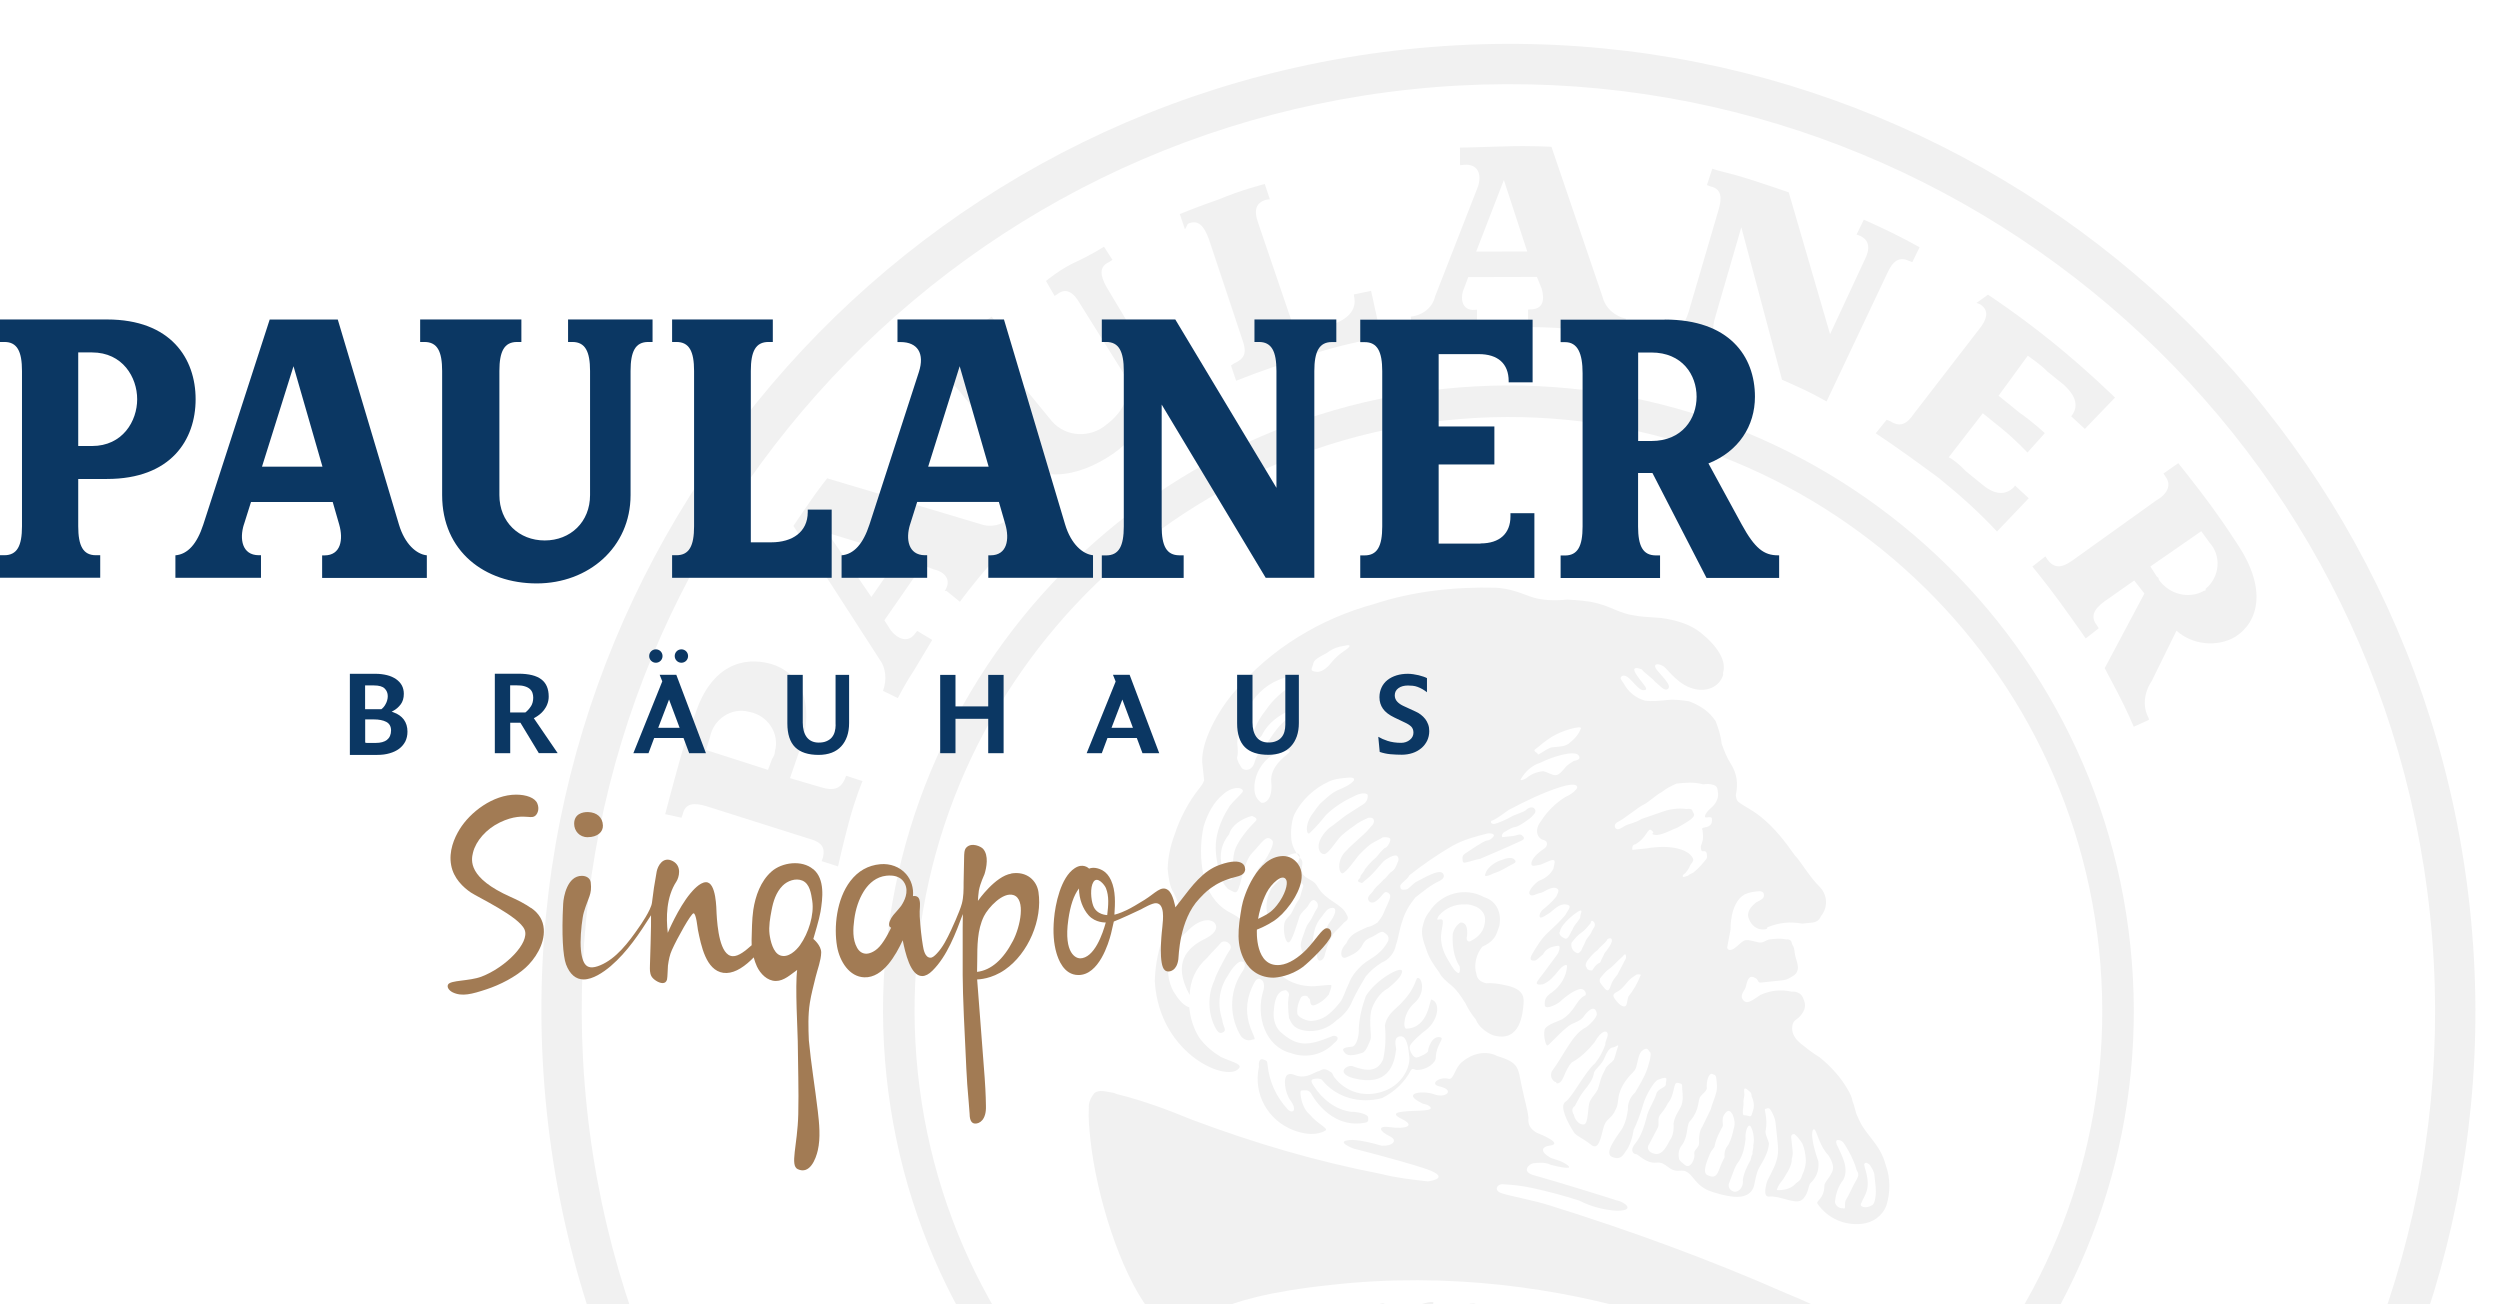 <svg xmlns="http://www.w3.org/2000/svg" fill="none" viewBox="0 0 230 120" height="120" width="230">
<g clip-path="url(#clip0_299_207)">
<path fill="#F1F1F1" d="M120.958 99.248C121.118 99.231 121.439 99.197 121.616 99.341C122.923 100.986 125.091 101.568 127.141 101.028C128.372 100.413 129.25 99.51 129.79 98.481C129.933 98.304 129.933 98.304 130.271 98.431C131.249 98.49 132.143 97.748 132.093 97.267C132.135 96.128 132.886 95.563 132.549 95.437C131.714 95.201 131.367 96.533 131.384 96.694C131.401 96.854 130.634 97.258 130.313 97.292C129.992 97.326 129.588 96.558 129.714 96.221C129.841 95.883 130.878 94.964 131.182 94.77C132.38 93.834 132.532 92.198 131.697 91.961C131.52 91.818 131.486 94.576 129.386 94.635C129.065 94.669 129.074 93.209 130.111 92.29C131.149 91.371 130.854 90.106 130.517 89.979C130.179 89.852 130.424 90.637 129.116 92.071C128.542 92.779 127.614 93.201 127.412 94.356C127.513 95.318 127.47 96.457 127.251 97.452C126.728 98.641 125.749 98.582 124.4 98.076C123.902 97.966 122.848 98.725 124.518 99.198C127.681 99.999 128.28 97.992 128.449 96.516C128.415 96.195 128.171 95.411 128.812 95.343C129.453 95.276 129.571 96.398 129.672 97.36C129.646 98.659 128.642 99.898 127.394 100.354C125.681 101.02 123.851 100.564 122.721 99.062C122.527 98.759 122.687 98.742 122.173 98.472C121.658 98.202 121.532 98.539 121.211 98.573C120.747 98.784 120.444 98.978 119.963 99.028C119.161 99.112 118.951 98.648 118.487 98.859C118.023 99.07 118.174 100.513 118.739 101.263C119.304 102.014 119.034 102.529 118.503 102.098C117.407 100.917 116.774 99.525 116.606 97.923C116.572 97.602 116.572 97.602 116.235 97.475C115.897 97.349 115.771 97.686 115.821 98.167C115.273 100.655 116.664 103.102 119.026 103.988C120.713 104.621 121.641 104.199 121.944 104.005C122.248 103.811 121.236 103.432 120.494 102.537C119.962 102.107 119.718 101.323 119.65 100.681C119.6 100.201 119.777 100.344 120.098 100.31C120.418 100.277 120.612 100.58 120.612 100.58C120.612 100.58 122.248 103.811 125.436 103.314C125.917 103.264 125.9 103.103 125.867 102.783C125.833 102.462 124.677 102.26 124.357 102.293C122.881 102.124 121.641 101.12 120.865 99.906C120.671 99.602 120.477 99.298 120.958 99.248Z"></path>
<path fill="#F1F1F1" d="M139.249 79.015C139.072 78.871 138.591 78.922 138.127 79.132C137.967 79.149 136.878 79.588 136.642 80.423C136.515 80.76 136.979 80.549 137.443 80.339C138.228 80.094 138.675 79.723 139.139 79.512C139.603 79.301 139.426 79.158 139.249 79.015Z"></path>
<path fill="#F1F1F1" d="M133.503 90.637C134.034 91.068 134.422 91.675 134.81 92.282C135.021 92.746 135.408 93.354 135.78 93.801C136.007 94.425 136.716 94.999 137.39 95.252C139.896 95.961 140.09 93.186 140.166 92.368C140.242 91.549 140.014 90.925 138.361 90.613C137.864 90.503 137.206 90.41 136.725 90.461C136.227 90.351 135.873 90.064 135.822 89.583C135.578 88.799 135.797 87.803 136.371 87.095C136.835 86.884 137.139 86.69 137.426 86.336C137.712 85.982 137.822 85.484 137.949 85.147C138.151 83.991 137.713 82.903 136.54 82.54C134.82 81.587 132.61 82.143 131.496 83.88C131.066 84.412 130.956 84.909 130.846 85.407C130.753 86.065 130.981 86.689 131.209 87.314C131.453 88.098 131.841 88.705 132.406 89.456C132.617 89.92 133.148 90.35 133.503 90.637ZM132.348 84.277C132.922 83.569 133.85 83.147 134.828 83.206C135.149 83.172 135.486 83.299 135.823 83.426C136.338 83.696 136.709 84.143 136.616 84.801C136.54 85.619 136.11 86.15 135.342 86.555C135.038 86.749 134.844 86.445 134.971 86.108C135.047 85.29 134.836 84.826 134.355 84.876C134.052 85.07 133.765 85.424 133.655 85.922C133.596 86.901 133.714 88.022 134.296 88.934C134.313 89.094 134.38 89.735 134.026 89.448C133.671 89.161 133.461 88.697 133.267 88.394C132.879 87.786 132.651 87.162 132.584 86.521C132.483 85.559 133.023 84.53 132.542 84.581C132.061 84.631 132.221 84.614 132.348 84.277Z"></path>
<path fill="#F1F1F1" d="M125.404 96.836C125.707 96.642 125.961 95.967 126.087 95.63C126.214 95.292 125.936 94.187 126.138 93.032C126.375 92.197 126.931 91.328 127.699 90.923C128.146 90.552 129.04 89.81 128.99 89.329C128.939 88.848 126.636 90.063 125.666 91.623C125.286 92.635 125.067 93.63 125.008 94.609C125.058 95.09 124.856 96.245 124.375 96.296C123.894 96.346 123.413 96.397 123.607 96.701C123.801 97.004 123.995 97.308 125.404 96.836Z"></path>
<path fill="#F1F1F1" d="M152.379 100.644C152.269 101.142 151.569 102.188 151.476 102.846C151.24 103.681 151.003 104.516 150.43 105.224C149.856 105.933 150.37 106.203 150.531 106.186C150.691 106.169 151.433 107.063 152.395 106.962C153.356 106.861 153.457 107.823 154.579 107.705C155.701 107.587 155.676 108.886 157.202 109.536C157.877 109.789 158.712 110.025 159.53 110.101C160.349 110.177 161.133 109.933 161.369 109.098C161.479 108.6 161.572 107.942 161.842 107.428C162.255 106.736 162.669 106.045 162.745 105.226C162.711 104.906 162.323 104.298 162.45 103.961C162.653 102.805 162.248 102.038 162.408 102.021C162.568 102.004 162.712 101.827 162.906 102.131C163.1 102.434 163.31 102.898 163.344 103.219C163.412 103.86 163.462 104.341 163.529 104.982C163.58 105.463 163.631 105.943 163.521 106.441C163.411 106.939 163.284 107.276 163.014 107.791C162.888 108.128 162.601 108.482 162.491 108.98C162.382 109.478 162.289 110.136 162.769 110.085C163.731 109.984 165.114 110.811 165.722 110.423C166.329 110.035 166.388 109.056 166.532 108.879C167.122 108.331 167.375 107.656 167.291 106.855C166.364 104.198 166.794 103.666 166.988 103.97C167.182 104.274 167.477 105.539 168.202 106.273C168.396 106.577 168.59 106.881 168.641 107.361C168.708 108.002 167.814 108.745 167.848 109.065C167.822 110.364 167.021 110.448 167.215 110.752C168.168 112.11 169.694 112.76 171.297 112.592C172.259 112.491 173.17 111.909 173.55 110.896C173.912 109.724 173.938 108.425 173.483 107.177C172.943 105.127 171.577 104.46 170.911 102.748C170.717 102.444 170.649 101.803 170.438 101.339C170.405 101.018 170.194 100.554 170 100.251C169.401 99.179 168.482 98.142 167.419 97.281C166.728 96.868 166.019 96.294 165.665 96.007C165.311 95.72 164.94 95.273 164.889 94.792C164.839 94.312 164.965 93.974 165.269 93.78C165.573 93.586 165.859 93.232 165.986 92.895C166.113 92.557 166.079 92.237 165.868 91.773C165.657 91.309 165.16 91.199 164.839 91.233C163.844 91.013 162.882 91.114 161.954 91.536C161.347 91.924 160.756 92.472 160.385 92.025C160.014 91.578 160.461 91.207 160.588 90.869C160.714 90.532 160.774 89.553 161.465 89.967C161.803 90.094 161.676 90.431 161.997 90.397C162.317 90.364 162.477 90.347 162.798 90.313C163.279 90.262 163.599 90.229 164.08 90.178C164.401 90.144 164.704 89.951 165.008 89.757C165.312 89.563 165.438 89.225 165.405 88.905C165.354 88.424 165.16 88.12 165.11 87.639C165.076 87.319 165.059 87.159 164.865 86.855C164.831 86.534 164.654 86.391 164.334 86.425C163.836 86.315 163.355 86.365 162.874 86.416C162.394 86.466 162.267 86.804 161.769 86.694C161.272 86.584 160.934 86.458 160.614 86.492C160.293 86.525 159.863 87.056 159.559 87.251C159.256 87.445 158.935 87.478 158.901 87.158C159.011 86.66 159.104 86.002 159.214 85.504C159.214 85.504 159.121 83.084 160.496 82.291C160.96 82.08 161.281 82.046 161.762 81.996C162.082 81.962 162.259 82.106 162.276 82.266C162.293 82.426 162.31 82.586 162.006 82.78C161.702 82.974 161.542 82.991 161.399 83.168C160.952 83.539 160.682 84.054 160.892 84.518C161.12 85.142 161.651 85.572 162.293 85.505C162.453 85.488 162.613 85.471 162.596 85.311C163.684 84.872 164.646 84.771 165.802 84.974C166.122 84.94 166.443 84.907 166.763 84.873C167.084 84.839 167.388 84.645 167.514 84.308C168.231 83.422 168.113 82.3 167.388 81.566C166.486 80.689 165.499 79.01 165.145 78.723C164.192 77.365 163.256 76.167 162.016 75.163C161.13 74.446 160.455 74.193 159.924 73.763C159.747 73.619 159.713 73.299 159.696 73.138C159.916 72.143 159.815 71.181 159.233 70.27C158.845 69.663 158.617 69.039 158.39 68.415C158.306 67.613 158.078 66.989 157.85 66.365C157.268 65.454 156.4 64.897 155.387 64.517C154.73 64.424 154.072 64.331 153.431 64.399C152.789 64.466 151.988 64.55 151.33 64.457C150.495 64.221 149.787 63.647 149.382 62.88C149.188 62.576 149.011 62.433 149.154 62.255C149.745 61.707 150.588 63.563 151.229 63.496C151.389 63.479 151.55 63.462 151.356 63.158C151.162 62.855 150.614 62.264 150.403 61.8C150.192 61.336 150.69 61.446 151.027 61.572C151.398 62.02 151.913 62.29 152.284 62.737C152.815 63.167 153.009 63.471 153.329 63.437C154.114 63.193 152.52 61.902 152.309 61.438C152.098 60.974 152.756 61.067 153.11 61.353C153.465 61.64 154.418 62.999 155.75 63.345C156.923 63.708 158.171 63.252 158.534 62.08C158.534 62.08 158.534 62.08 158.517 61.919C158.88 60.747 157.927 59.389 156.51 58.242C155.448 57.381 154.115 57.035 152.799 56.849C151.821 56.79 150.842 56.731 150.344 56.621C149.029 56.435 148.32 55.861 146.987 55.515C146.152 55.279 145.174 55.22 144.195 55.161C143.074 55.279 141.775 55.253 140.762 54.873C139.75 54.494 138.738 54.114 137.599 54.072C133.863 53.978 130.016 54.382 126.414 55.571C121.53 56.895 116.958 59.644 113.642 63.557C112.191 65.168 110.267 68.449 110.646 70.516C110.697 70.997 110.731 71.317 110.781 71.798C110.655 72.135 110.511 72.312 110.368 72.49C109.364 73.729 108.554 75.273 108.064 76.783C107.684 77.795 107.465 78.79 107.423 79.929C107.507 80.73 107.591 81.532 107.979 82.139C108.19 82.603 108.384 82.907 108.434 83.388C107.034 85.479 106.308 87.824 106.24 90.262C106.644 97.187 113.231 99.736 114.041 98.192C114.168 97.855 113.173 97.635 112.321 97.239C111.629 96.825 110.921 96.252 110.356 95.501C109.774 94.59 109.512 93.645 109.411 92.683C108.737 92.43 108.349 91.823 107.961 91.215C106.957 89.376 107.523 87.048 109.168 85.741C110.332 84.484 111.311 84.544 111.665 84.831C112.019 85.117 112.086 85.758 110.855 86.374C109.159 87.2 107.851 88.634 109.454 91.544C109.479 90.246 110.002 89.056 111.04 88.137C111.47 87.606 111.917 87.235 112.348 86.703C112.651 86.509 112.989 86.636 113.183 86.939C113.377 87.243 113.073 87.437 112.803 87.952C112.533 88.466 111.85 89.672 111.74 90.17C111.073 91.536 111.098 93.316 111.891 94.691C112.085 94.995 112.262 95.138 112.566 94.944C112.869 94.75 112.515 94.464 112.448 93.823C111.976 92.414 112.145 90.938 112.988 89.715C113.258 89.2 113.832 88.492 114.153 88.458C114.473 88.424 114.667 88.728 114.397 89.243C113.123 90.997 113.038 93.274 114.042 95.113C114.253 95.577 114.767 95.847 115.231 95.636L115.391 95.62C115.695 95.426 113.696 93.367 115.477 90.263C115.763 89.909 115.941 90.052 116.118 90.196C116.295 90.339 116.345 90.82 116.219 91.158C115.493 93.502 116.437 96.32 118.765 96.885C120.115 97.392 121.701 97.063 122.722 95.984C123.472 95.418 122.798 95.165 122.494 95.359C120.317 96.236 119.356 96.337 117.745 94.886C117.197 94.296 117.113 93.494 117.205 92.836C117.341 91.04 118.159 91.116 118.319 91.099C118.496 91.242 118.673 91.386 118.547 91.723C118.454 92.381 118.521 93.022 118.589 93.663C118.783 93.967 118.85 94.608 120.006 94.811C121.161 95.013 122.249 94.575 122.983 93.85C123.591 93.462 124.164 92.753 124.418 92.078C124.814 91.226 125.228 90.535 125.641 89.843C126.071 89.312 126.518 88.941 127.126 88.553C127.75 88.325 128.324 87.617 128.417 86.959C128.67 86.284 128.746 85.466 128.999 84.791C129.235 83.956 129.649 83.264 130.223 82.556C130.973 81.991 131.564 81.443 132.492 81.021C132.796 80.827 132.939 80.65 132.745 80.346C132.374 79.899 130.855 80.869 130.391 81.08C129.927 81.291 129.657 81.805 129.337 81.839C129.016 81.873 128.856 81.889 128.822 81.569C128.789 81.248 129.413 81.021 129.683 80.506C130.881 79.57 132.239 78.617 133.614 77.824C134.686 77.226 135.791 76.947 136.896 76.669C137.216 76.635 137.554 76.762 137.41 76.939C137.267 77.116 137.123 77.293 136.803 77.327C136.482 77.361 135.124 78.314 134.82 78.508C134.517 78.702 134.533 78.862 134.567 79.183C134.601 79.503 134.905 79.309 135.065 79.292C135.225 79.275 135.849 79.048 136.17 79.014L138.65 77.943L140.042 77.311C140.346 77.117 140.168 76.973 139.991 76.83C139.814 76.686 139.511 76.88 139.19 76.914C138.869 76.948 138.549 76.982 138.228 77.015C138.051 76.872 138.338 76.518 138.498 76.501C138.802 76.307 139.106 76.113 139.426 76.079C139.747 76.046 140.801 75.287 140.945 75.109C141.088 74.932 141.392 74.738 141.198 74.435C141.004 74.131 140.54 74.342 140.397 74.519C140.253 74.696 139.308 74.957 139.005 75.151C138.701 75.345 137.773 75.767 137.453 75.8C137.132 75.834 137.098 75.514 137.259 75.497C137.419 75.48 138.026 75.092 138.777 74.527C140.312 73.718 142.008 72.891 143.577 72.402C145.146 71.913 145.197 72.394 145.053 72.571C144.766 72.925 144.463 73.119 143.999 73.33C143.088 73.912 142.354 74.637 141.797 75.506C141.08 76.391 141.484 77.159 141.982 77.269C142.48 77.379 142.37 77.876 142.066 78.07C141.763 78.264 141.012 78.829 140.902 79.327C140.792 79.825 141.256 79.614 141.577 79.58C141.897 79.546 142.505 79.159 142.825 79.125C143.146 79.091 143.019 79.428 142.909 79.926C142.639 80.441 142.192 80.812 141.568 81.039C141.264 81.233 140.53 81.959 140.724 82.262C140.918 82.566 141.365 82.195 141.686 82.161C142.007 82.128 142.597 81.579 143.095 81.689C143.592 81.799 143.306 82.153 143.179 82.49C142.749 83.022 142.302 83.393 141.854 83.764C141.568 84.118 141.601 84.439 141.762 84.422C141.922 84.405 142.225 84.211 142.529 84.017C142.833 83.823 143.407 83.115 144.065 83.208C144.722 83.3 144.275 83.672 144.005 84.186C143.575 84.717 142.984 85.266 142.394 85.814C141.803 86.362 141.39 87.054 140.977 87.745C140.563 88.437 141.044 88.386 141.204 88.37C141.364 88.353 141.508 88.175 141.955 87.804C142.225 87.29 142.689 87.079 143.33 87.012C143.651 86.978 143.397 87.653 143.254 87.83C143.111 88.007 141.98 89.584 141.55 90.116C141.119 90.647 141.6 90.596 141.921 90.563C142.545 90.335 142.975 89.804 143.406 89.272C143.836 88.741 144.156 88.707 144.173 88.868C144.114 89.846 143.557 90.715 142.806 91.28C142.199 91.668 142.072 92.005 142.123 92.486C142.174 92.967 143.405 92.351 143.692 91.997C144.139 91.626 144.586 91.255 145.21 91.027C145.835 90.8 146.079 91.584 145.759 91.618C144.991 92.022 144.932 93.001 143.717 93.777C143.253 93.988 142.469 94.232 142.182 94.586C141.895 94.941 142.19 96.206 142.35 96.189C142.51 96.172 143.228 95.287 144.122 94.544C144.712 93.996 145.37 94.089 145.784 93.398C146.644 92.335 146.872 92.959 146.906 93.28C146.939 93.6 146.205 94.326 145.902 94.519C144.67 95.135 144.037 96.822 142.763 98.576C142.636 98.914 142.67 99.234 143.024 99.521C143.024 99.521 143.185 99.504 143.202 99.665C143.859 99.757 143.885 98.458 144.619 97.733C145.387 97.328 146.121 96.603 146.694 95.894C147.378 94.688 147.875 94.798 147.909 95.119C147.943 95.439 147.656 95.793 147.69 96.114C147.436 96.789 147.166 97.303 146.736 97.835C145.842 98.577 144.635 100.972 144.028 101.36C143.421 101.748 144.23 103.283 144.812 104.194C145.006 104.498 145.681 104.751 146.389 105.325C147.098 105.899 147.283 104.583 147.52 103.748C147.756 102.913 148.093 103.039 148.507 102.348C148.633 102.01 148.794 101.993 148.87 101.175C148.946 100.357 149.359 99.665 149.789 99.134C150.076 98.78 150.38 98.586 150.507 98.249C150.633 97.911 150.709 97.093 150.996 96.739C151.587 96.191 151.637 96.671 151.814 96.815C151.991 96.958 151.629 98.131 151.502 98.468C151.249 99.143 150.835 99.834 150.422 100.526C149.975 100.897 149.722 101.572 149.772 102.053C149.679 102.711 149.57 103.208 149.3 103.723C149.173 104.06 147.435 106.025 148.287 106.422C149.139 106.818 149.392 106.144 149.535 105.967C149.966 105.435 150.202 104.6 150.295 103.942C150.565 103.428 150.945 102.416 151.181 101.581C151.417 100.745 152.244 99.362 152.565 99.329C153.653 98.89 153.223 99.421 153.256 99.742C153.29 100.063 152.489 100.147 152.379 100.644ZM171.255 110.652C171.382 110.314 171.525 110.137 171.652 109.8C172.175 108.61 171.382 107.235 171.526 107.058C171.669 106.881 171.846 107.024 172.023 107.168C172.217 107.472 172.411 107.775 172.445 108.096C172.479 108.416 172.512 108.737 172.563 109.218C172.613 109.699 172.554 110.677 172.251 110.871C171.643 111.259 170.968 111.006 171.255 110.652ZM169.097 105.531C168.903 105.227 168.869 104.907 169.029 104.89C169.35 104.856 169.527 105 169.721 105.303C170.109 105.911 170.514 106.678 170.758 107.463C170.792 107.783 171.129 107.91 170.859 108.425C170.446 109.116 170.192 109.791 169.779 110.483C169.669 110.98 169.863 111.284 169.526 111.157C169.205 111.191 168.851 110.904 168.817 110.584C168.893 109.765 169.147 109.091 169.577 108.559C170.117 107.53 169.518 106.459 169.097 105.531ZM164.837 106.627C164.963 106.29 164.93 105.969 164.913 105.809C164.879 105.488 164.845 105.168 164.795 104.687C164.761 104.366 164.921 104.349 165.082 104.333C165.436 104.619 165.63 104.923 165.824 105.227C166.035 105.691 166.085 106.172 166.136 106.652C166.169 106.973 166.06 107.471 165.933 107.808C165.663 108.323 165.84 108.466 165.233 108.854C164.946 109.208 164.482 109.419 164.001 109.469C163.681 109.503 163.36 109.537 163.503 109.36C163.63 109.022 163.773 108.845 163.917 108.668C164.204 108.314 164.33 107.976 164.474 107.799C164.744 107.285 164.87 106.947 164.837 106.627ZM120.829 61.02C120.939 60.522 121.884 60.261 122.331 59.889C122.634 59.695 123.098 59.485 123.579 59.434C124.684 59.156 123.933 59.721 123.63 59.915C123.326 60.109 122.879 60.48 122.592 60.834C122.305 61.188 121.732 61.897 121.074 61.804C120.416 61.711 120.719 61.517 120.829 61.02ZM113.827 68.399C113.835 66.94 114.342 65.59 115.202 64.528C116.046 63.305 117.261 62.529 118.686 62.217C119.471 61.972 119.235 62.807 118.931 63.001C118.02 63.583 117.126 64.326 116.425 65.371C115.565 66.434 115.058 67.784 115.396 67.91C115.733 68.037 116.037 67.843 116.163 67.505C116.703 66.476 117.758 65.717 118.846 65.279C119.184 65.406 119.361 65.549 119.057 65.743C117.361 66.569 116.602 68.594 116.011 69.142C115.708 69.336 115.581 69.673 115.455 70.01C115.235 71.006 114.417 70.93 114.223 70.626C114.029 70.322 113.835 70.019 113.801 69.698C113.928 69.361 113.877 68.88 113.827 68.399ZM118.609 69.193C118.626 69.353 116.787 70.356 116.956 71.959C117.124 73.562 116.356 73.967 116.019 73.84C115.665 73.553 115.471 73.25 115.42 72.769C115.302 71.647 115.826 70.458 116.72 69.716C117.024 69.522 117.471 69.15 117.951 69.1C118.112 69.083 118.272 69.066 118.432 69.049C118.593 69.032 118.753 69.016 118.609 69.193ZM115.175 75.063C115.513 75.19 115.69 75.333 115.546 75.51C114.812 76.236 114.095 77.121 113.699 77.973C113.176 79.162 113.681 80.892 113.201 80.942C112.72 80.993 112.509 80.529 112.425 79.727C112.147 78.622 112.366 77.627 113.083 76.741C113.319 75.906 114.231 75.325 115.175 75.063ZM128.587 79.325C128.46 79.662 128.333 80 128.03 80.194C127.726 80.388 127.599 80.725 127.296 80.919C127.009 81.273 126.705 81.467 126.418 81.822C126.292 82.159 125.828 82.37 125.862 82.69C125.895 83.011 126.233 83.137 126.536 82.943C126.84 82.749 127.127 82.395 127.27 82.218C127.414 82.041 127.574 82.024 127.751 82.168C127.928 82.311 127.945 82.471 127.818 82.809C127.692 83.146 127.422 83.66 127.295 83.998C127.169 84.335 126.882 84.689 126.738 84.867C126.435 85.061 126.131 85.254 125.81 85.288C125.347 85.499 124.883 85.71 124.579 85.904C124.275 86.098 123.988 86.452 123.862 86.789C123.128 87.515 123.372 88.299 123.836 88.088C125.549 87.422 125.161 86.815 125.768 86.427C126.072 86.233 126.232 86.216 126.536 86.022C126.839 85.828 127.143 85.634 127.32 85.778C127.497 85.921 127.835 86.048 127.725 86.545C127.455 87.06 127.168 87.414 126.721 87.785C126.274 88.156 125.81 88.367 125.363 88.738C124.772 89.286 124.342 89.818 124.089 90.493C123.819 91.007 123.583 91.842 123.296 92.196C123.009 92.55 122.722 92.905 122.275 93.276C121.828 93.647 121.364 93.858 120.723 93.925C120.242 93.976 119.39 93.579 119.356 93.258C119.306 92.778 119.416 92.28 119.686 91.766C119.829 91.588 120.149 91.555 120.327 91.698C120.343 91.858 120.504 91.841 120.521 92.002C120.554 92.322 120.588 92.643 121.052 92.432C121.516 92.221 121.82 92.027 122.25 91.496C122.376 91.159 122.503 90.821 122.486 90.661C122.469 90.501 121.044 90.812 120.386 90.72C119.407 90.66 118.395 90.281 117.67 89.547C116.784 88.83 115.688 87.648 115.334 87.362C114.979 87.075 114.785 86.771 114.575 86.307C114.524 85.826 114.634 85.329 114.423 84.865C114.052 84.418 113.537 84.147 113.023 83.877C111.817 83.194 111.041 81.979 110.729 80.554C110.417 79.128 110.409 77.509 110.738 76.016C111.101 74.843 111.641 73.814 112.535 73.072C113.573 72.153 114.585 72.532 114.298 72.887C114.012 73.241 113.564 73.612 113.134 74.143C112.577 75.012 112.181 75.864 111.961 76.859C111.742 77.855 111.86 78.977 112.121 79.921C112.188 80.562 112.416 81.187 112.964 81.777C113.479 82.047 113.656 82.191 113.799 82.013C114.23 81.482 114.331 79.365 115.209 78.463C116.086 77.56 116.483 76.708 117.031 77.299C117.385 77.586 116.415 79.146 116.128 79.5C115.537 80.048 115.301 80.883 115.225 81.702C115.275 82.182 115.149 82.52 115.453 82.326C115.756 82.132 115.993 81.297 116.423 80.766C116.836 80.074 117.267 79.543 117.857 78.994C119.856 77.974 119.62 78.809 119.494 79.146C119.367 79.484 119.046 79.517 118.76 79.872C118.473 80.226 117.292 81.322 117.005 81.677C116.591 82.368 116.372 83.364 116.616 84.148C116.667 84.629 117.291 84.401 117.544 83.726C117.814 83.212 118.084 82.697 118.371 82.343C118.658 81.989 119.071 81.297 119.392 81.264C119.712 81.23 119.873 81.213 119.906 81.534C119.78 81.871 119.67 82.369 119.544 82.706C119.257 83.06 119.13 83.398 118.86 83.912C118.734 84.25 118.27 84.46 118.16 84.958C118.05 85.456 118.168 86.578 118.505 86.704C118.843 86.831 119.425 84.663 119.552 84.326C119.678 83.988 120.125 83.617 120.269 83.44C120.412 83.263 120.665 82.588 121.02 82.875C121.374 83.162 121.247 83.499 121.104 83.676C120.96 83.853 120.707 84.528 120.42 84.882C120.134 85.237 120.024 85.734 119.897 86.072C119.771 86.409 119.644 86.746 119.678 87.067C119.712 87.388 119.939 88.012 120.243 87.818C120.547 87.624 120.53 87.464 120.656 87.126C120.783 86.789 120.825 85.65 121.095 85.136C121.222 84.798 121.509 84.444 121.652 84.267C121.939 83.913 122.066 83.575 122.546 83.525C123.027 83.474 122.934 84.132 122.217 85.018C121.947 85.532 121.821 85.87 121.551 86.384C121.424 86.722 121.297 87.059 121.171 87.396C121.095 88.215 121.289 88.518 121.592 88.324C121.896 88.13 121.862 87.81 121.989 87.472C122.099 86.975 122.369 86.46 122.639 85.946C122.926 85.591 123.373 85.22 123.66 84.866C123.963 84.672 124.107 84.495 123.913 84.191C123.474 83.103 121.998 82.934 121.205 81.559C120.801 80.791 119.839 80.893 119.755 80.091C119.721 79.771 119.991 79.256 119.637 78.969C119.266 78.522 118.878 77.915 118.811 77.274C118.726 76.472 118.802 75.654 119.056 74.979C119.722 73.613 120.903 72.517 122.295 71.884C122.759 71.673 123.24 71.623 123.721 71.572C124.202 71.522 124.682 71.471 124.556 71.809C124.269 72.163 123.805 72.374 123.341 72.585C122.717 72.812 122.27 73.183 121.679 73.731C121.232 74.103 120.962 74.617 120.675 74.971C119.975 76.017 120.236 76.962 120.523 76.608C121.114 76.059 121.544 75.528 121.974 74.997C122.708 74.271 123.619 73.689 124.547 73.268C124.851 73.074 125.635 72.829 125.829 73.133C125.863 73.454 125.736 73.791 125.433 73.985C125.129 74.179 124.218 74.761 123.914 74.955C123.611 75.149 122.716 75.891 122.413 76.085C122.109 76.279 121.231 77.181 121.316 77.983C121.349 78.303 121.543 78.607 121.864 78.573C122.184 78.54 122.885 77.494 123.172 77.139C123.458 76.785 124.209 76.22 124.513 76.026C124.96 75.655 125.424 75.444 125.888 75.234C126.048 75.217 126.369 75.183 126.402 75.504C126.436 75.824 126.132 76.018 125.846 76.372C125.559 76.727 124.217 77.84 123.931 78.194C122.893 79.113 123.188 80.379 123.508 80.345C123.829 80.311 124.816 78.911 124.96 78.734C125.103 78.557 125.837 77.832 126.141 77.638C126.444 77.444 126.908 77.233 127.212 77.039C127.372 77.022 127.693 76.988 127.87 77.132C128.047 77.275 127.634 77.967 127.473 77.984C127.313 78.001 126.739 78.709 126.596 78.886C126.149 79.257 125.862 79.611 125.575 79.966C125.449 80.303 125.145 80.497 125.162 80.657C125.179 80.817 124.715 81.028 125.052 81.155C125.389 81.281 125.229 81.298 125.676 80.927C126.427 80.362 127.127 79.316 127.431 79.122C127.735 78.928 128.038 78.734 128.359 78.701C128.679 78.667 128.73 79.148 128.587 79.325ZM156.14 105.596C155.853 105.951 155.853 105.951 155.887 106.271C155.921 106.592 155.541 107.604 155.01 107.174C154.478 106.743 154.478 106.743 154.445 106.423C154.394 105.942 154.521 105.605 154.807 105.25C155.364 104.382 155.103 103.437 155.55 103.066C156.411 102.003 156.166 101.219 156.453 100.864C156.74 100.51 156.9 100.493 157.027 100.156C156.959 99.515 157.196 98.68 157.533 98.806C157.87 98.933 157.87 98.933 157.921 99.414C157.955 99.734 158.005 100.215 157.879 100.553C157.769 101.05 157.499 101.565 157.389 102.062L156.723 103.429C156.596 103.766 156.436 103.783 156.343 104.441C156.25 105.099 156.427 105.242 156.14 105.596ZM158.139 107.655C157.886 108.33 157.565 108.363 157.051 108.093C156.536 107.823 157.203 106.457 157.329 106.12C157.456 105.782 157.76 105.588 157.743 105.428C157.853 104.93 157.979 104.593 158.249 104.078C158.376 103.741 158.536 103.724 158.502 103.404C158.469 103.083 158.435 102.763 158.722 102.408C159.009 102.054 159.186 102.198 159.38 102.501C159.591 102.965 159.641 103.446 159.515 103.783C159.405 104.281 159.295 104.779 159.025 105.293C158.738 105.647 158.612 105.985 158.662 106.466C158.392 106.98 158.266 107.318 158.139 107.655ZM160.341 102.4C160.308 102.08 160.434 101.742 160.401 101.422C160.367 101.101 160.51 100.924 160.477 100.604C160.443 100.283 160.409 99.962 160.763 100.249C161.118 100.536 161.118 100.536 161.151 100.857C161.362 101.321 161.413 101.801 161.286 102.139C161.16 102.476 161.193 102.797 160.856 102.67C160.518 102.544 160.375 102.721 160.341 102.4ZM160.594 104.804C160.51 104.003 160.906 103.151 161.134 103.775C161.345 104.239 161.412 104.88 161.303 105.378C161.336 105.698 161.193 105.876 161.226 106.196C161.083 106.373 161.117 106.694 160.973 106.871C160.703 107.385 160.433 107.9 160.34 108.558C160.425 109.359 159.817 109.747 159.48 109.621C159.142 109.494 158.949 109.19 159.075 108.853C159.202 108.516 159.328 108.178 159.455 107.841C159.581 107.503 159.708 107.166 159.995 106.812C160.408 106.12 160.501 105.462 160.594 104.804ZM141.266 68.918C141.713 68.547 142.161 68.176 142.768 67.788C143.679 67.206 145.569 66.683 145.442 67.021C145.189 67.695 144.742 68.067 144.295 68.438C143.991 68.632 143.67 68.665 143.35 68.699C143.19 68.716 142.869 68.749 142.709 68.766C142.084 68.994 141.494 69.542 141.477 69.382C141.46 69.222 140.963 69.112 141.266 68.918ZM144.784 70.007C144.48 70.201 144.176 70.395 144.033 70.572C143.746 70.926 143.459 71.28 143.139 71.314C142.818 71.348 142.464 71.061 141.966 70.951C141.325 71.018 140.861 71.229 140.414 71.6C140.11 71.794 139.79 71.828 139.933 71.651C140.347 70.959 140.937 70.411 141.722 70.166C142.953 69.551 144.843 69.028 145.214 69.475C145.585 69.922 144.784 70.007 144.784 70.007ZM143.904 86.303C143.566 86.177 143.372 85.873 143.516 85.696C143.609 85.038 144.807 84.102 145.11 83.908C145.414 83.714 145.574 83.697 145.448 84.034C145.321 84.372 145.481 84.355 145.195 84.709C145.051 84.886 144.764 85.241 144.638 85.578C144.494 85.755 144.258 86.59 143.904 86.303ZM145.017 87.645C144.68 87.518 144.469 87.054 144.595 86.717C144.882 86.362 145.169 86.008 145.473 85.814C145.776 85.62 146.063 85.266 146.35 84.912C146.333 84.752 146.477 84.575 146.671 84.878C146.865 85.182 146.561 85.376 146.434 85.713C146.308 86.051 146.004 86.245 145.878 86.582C145.751 86.919 145.608 87.097 145.481 87.434C145.338 87.611 145.194 87.788 145.017 87.645ZM146.484 89.273C146.164 89.307 145.987 89.163 145.97 89.003C145.793 88.859 145.919 88.522 146.063 88.345C146.35 87.991 146.637 87.636 146.94 87.442C147.227 87.088 147.531 86.894 147.818 86.54C147.801 86.38 148.265 86.169 148.298 86.49C148.332 86.81 147.758 87.519 147.615 87.696C147.488 88.033 147.345 88.21 147.218 88.548C146.754 88.758 146.628 89.096 146.484 89.273ZM147.21 90.007C147.497 89.653 147.783 89.298 148.087 89.104C148.391 88.91 148.821 88.379 149.268 88.008C149.412 87.831 149.555 87.654 149.589 87.974C149.622 88.295 149.462 88.312 149.336 88.649L148.796 89.678C148.509 90.032 148.365 90.21 148.239 90.547C148.112 90.884 148.002 91.382 147.631 90.935C147.26 90.488 147.083 90.344 147.21 90.007ZM148.845 96.317C148.719 96.654 148.609 97.152 148.482 97.489C148.195 97.843 148.035 97.86 147.748 98.214C147.622 98.552 147.478 98.729 147.352 99.066C147.225 99.404 147.115 99.901 146.989 100.239C146.719 100.753 146.559 100.77 146.289 101.285C146.019 101.799 146.187 103.402 145.706 103.452C145.225 103.503 144.837 102.895 144.804 102.575C144.61 102.271 144.576 101.951 144.88 101.757C145.15 101.242 145.42 100.728 145.707 100.373C146.137 99.842 146.567 99.311 146.66 98.653C146.787 98.315 147.394 97.927 147.647 97.253C147.774 96.915 148.044 96.401 148.364 96.367C148.685 96.334 148.972 95.979 148.845 96.317ZM149.816 91.677C149.689 92.015 149.723 92.335 149.58 92.513C149.436 92.69 149.099 92.563 148.728 92.116C148.357 91.669 148.34 91.508 148.644 91.314C149.108 91.104 149.394 90.749 149.681 90.395C149.968 90.041 150.272 89.847 150.575 89.653C150.736 89.636 151.056 89.603 150.913 89.78C150.66 90.454 150.246 91.146 149.816 91.677ZM150.181 78.19C150.164 78.029 150.13 77.709 150.451 77.675C151.522 77.076 151.581 76.098 151.936 76.385C152.29 76.672 151.969 76.705 151.969 76.705C151.969 76.705 152.146 76.849 152.467 76.815C153.108 76.748 153.715 76.36 154.34 76.132C155.411 75.533 156.018 75.145 155.824 74.842C155.631 74.538 155.774 74.361 155.133 74.428C154.475 74.335 153.674 74.42 153.049 74.647C152.425 74.875 151.641 75.12 151.016 75.347C150.409 75.735 149.768 75.802 149.464 75.996C149.16 76.19 148.857 76.384 148.68 76.241C148.503 76.097 148.469 75.777 148.933 75.566C149.397 75.355 150.738 74.242 151.202 74.031C151.666 73.82 152.4 73.095 152.864 72.884C153.311 72.513 153.775 72.302 154.239 72.092C155.04 72.007 155.842 71.923 156.677 72.159C156.997 72.126 157.318 72.092 157.655 72.219C157.993 72.345 158.01 72.506 158.06 72.986C158.111 73.467 157.841 73.982 157.393 74.353C156.946 74.724 156.676 75.238 156.997 75.205C157.317 75.171 157.478 75.154 157.495 75.314C157.511 75.475 157.545 75.795 157.241 75.989C156.938 76.183 156.44 76.073 156.634 76.377C156.685 76.858 156.718 77.178 156.592 77.516C156.465 77.853 156.465 77.853 156.482 78.013C156.499 78.174 156.516 78.334 156.676 78.317C156.836 78.3 156.996 78.284 157.03 78.604C157.064 78.925 157.064 78.925 156.92 79.102C156.634 79.456 156.347 79.81 155.9 80.181C155.756 80.358 155.436 80.392 155.292 80.569C155.132 80.586 154.828 80.78 154.811 80.62C154.794 80.459 154.955 80.443 155.098 80.266C155.242 80.088 155.385 79.911 155.512 79.574C155.655 79.397 155.798 79.22 155.782 79.059C155.537 78.275 154.01 77.625 151.463 78.055C150.662 78.139 150.181 78.19 150.181 78.19ZM153.442 101.505C154.159 100.619 153.88 99.514 154.378 99.624C154.876 99.734 154.716 99.751 154.766 100.231C154.817 100.712 154.884 101.353 154.614 101.868C154.344 102.382 154.057 102.737 153.964 103.395C154.015 103.875 153.922 104.533 153.635 104.888C153.365 105.402 152.968 106.254 152.311 106.161C151.653 106.068 151.442 105.604 151.729 105.25C151.999 104.735 152.269 104.221 152.539 103.706C152.665 103.369 152.454 102.905 152.741 102.551C153.028 102.197 153.172 102.019 153.442 101.505Z"></path>
<path fill="#F1F1F1" d="M172.198 122.706C170.14 121.625 166.893 120.022 164.354 118.993C157.218 115.854 149.973 113.212 142.601 110.908C141.091 110.419 138.78 110.014 138.105 109.761C137.43 109.507 137.7 108.993 138.181 108.942C139.16 109.002 139.978 109.078 140.973 109.297C142.466 109.626 143.799 109.972 145.309 110.462C146.338 111.002 147.67 111.348 148.809 111.39C150.589 111.365 149.366 110.522 148.708 110.429C148.371 110.302 142.508 108.488 141.176 108.142C139.843 107.795 140.737 107.053 141.058 107.02C141.539 106.969 142.18 106.902 142.694 107.172C144.525 107.628 144.668 107.45 143.976 107.037C143.285 106.624 142.804 106.674 142.45 106.387C141.581 105.83 142.028 105.459 142.509 105.409C143.951 105.257 141.75 104.354 141.413 104.228C140.898 103.958 140.527 103.511 140.62 102.853C140.536 102.051 140.308 101.427 139.979 99.841C139.651 98.255 139.76 97.758 137.753 97.158C136.724 96.618 135.458 96.913 134.564 97.656C133.813 98.221 133.771 99.359 133.273 99.25C132.438 99.013 131.384 99.772 132.539 99.975C133.872 100.321 132.978 101.063 131.966 100.683C130.954 100.304 128.87 100.523 130.751 101.459C130.928 101.603 131.249 101.569 131.426 101.712C132.294 102.269 130.177 102.168 129.696 102.218C129.216 102.269 127.596 102.277 128.962 102.944C130.329 103.61 129.224 103.888 127.908 103.703C126.592 103.517 126.98 104.124 127.832 104.521C128.684 104.917 128.093 105.466 127.115 105.406C126.28 105.17 125.445 104.934 124.466 104.874C122.526 104.916 124.55 105.676 124.55 105.676C124.55 105.676 128.211 106.587 130.893 107.44C133.576 108.292 131.83 108.638 131.349 108.688C129.873 108.519 128.396 108.35 127.064 108.004C121.109 106.848 115.424 105.177 109.688 103.025C107.487 102.122 105.125 101.236 102.797 100.67L102.46 100.544C101.802 100.451 101.127 100.198 100.68 100.569C100.393 100.923 100.123 101.438 100.173 101.918C100.114 102.897 100.215 103.858 100.316 104.82C100.855 109.949 103.056 117.009 105.687 120.46C106.606 121.497 107.222 122.729 107.517 123.994C107.601 124.796 107.382 125.791 106.968 126.483L107.002 126.803L104.259 136.166C127.976 155.225 162.577 151.426 181.636 127.709L172.198 122.706ZM132.299 128.519C125.938 129.674 119.941 132.735 115.233 137.281C112.871 139.474 111.69 137.491 113.015 136.218C118.347 131.444 125.002 128.476 132.037 127.575C134.441 127.322 134.062 128.334 132.299 128.519ZM147.718 127.223C142.691 125.645 137.284 125.079 132.156 125.618C124.303 126.443 116.879 129.816 110.957 135.138C109.329 136.605 107.27 135.525 109.793 133.316C115.749 128.314 123.206 125.262 130.899 124.454C136.652 123.687 142.557 124.363 148.115 126.371C149.287 126.734 149.389 127.696 147.718 127.223ZM168.468 130.389C163.669 126.357 153.674 122.222 145.155 121.335C143.181 121.056 141.401 121.081 139.495 121.444C138.694 121.528 138.036 121.435 138.626 120.887C139.36 120.161 139.057 120.355 138.736 120.389C136.99 120.735 135.564 121.046 135.084 121.097C134.122 121.198 133.287 120.962 134.232 120.7C135.64 120.228 136.248 119.84 135.286 119.941C133.861 120.253 132.435 120.565 131.026 121.037C130.098 121.459 129.23 120.902 130.495 120.607C131.76 120.312 132.941 119.216 130.284 120.143C129.036 120.598 127.787 121.054 126.716 121.652C126.108 122.04 124.329 122.065 125.704 121.273C127.686 120.092 128.403 119.206 124.995 120.699C121.587 122.191 120.803 122.436 121.984 121.34C123.165 120.243 121.435 120.749 120.06 121.542C118.685 122.334 117.133 122.984 116.686 123.355C116.239 123.726 114.619 123.734 115.784 122.477C118.095 119.804 112.038 123.843 110.739 123.818C110.098 123.885 109.567 123.455 109.516 122.974C109.483 122.653 109.592 122.156 109.896 121.962C110.217 121.928 110.925 119.423 122.465 118.21C143.924 115.793 163.594 124.096 169.413 130.128C170.619 130.811 169.337 130.946 168.468 130.389Z"></path>
<path fill="#F1F1F1" d="M75.715 78.886L75.588 79.224L77.098 79.713C77.098 79.713 77.537 77.723 78.119 75.555C78.702 73.387 79.351 71.861 79.351 71.861L77.842 71.371L77.715 71.708C77.318 72.56 76.694 72.788 75.522 72.425L72.679 71.59L73.549 69.068C75.177 64.521 73.431 61.788 70.926 61.079C68.421 60.37 65.427 61.171 63.958 65.7C63.958 65.7 63.308 67.227 62.599 69.732C61.891 72.237 61.198 74.903 61.198 74.903L62.691 75.232L62.818 74.895C63.038 73.899 63.839 73.815 65.011 74.178L74.23 77.098C75.563 77.444 75.934 77.891 75.715 78.886ZM71.035 69.818L70.655 70.83L64.953 68.999L65.316 67.826C65.628 66.173 67.29 65.026 68.96 65.499C70.614 65.811 71.76 67.473 71.288 69.143C71.305 69.303 71.178 69.641 71.035 69.818Z"></path>
<path fill="#F1F1F1" d="M86.046 35.346C86.78 34.62 87.472 35.034 88.214 35.928L92.861 41.597C95.281 44.584 99.111 44.019 102.435 41.725C105.598 39.448 107.505 36.007 105.532 32.65L101.796 26.398C101.197 25.327 101.113 24.526 102.041 24.104L102.345 23.91L101.569 22.695C101.569 22.695 100.354 23.471 98.962 24.104C97.57 24.736 96.229 25.849 96.229 25.849L97.022 27.224L97.325 27.03C98.076 26.465 98.768 26.879 99.367 27.95L103.263 34.184C104.426 36.007 103.33 37.904 101.828 39.034C100.343 40.325 98.066 40.24 96.775 38.755L92.128 33.086C91.386 32.192 91.142 31.407 92.053 30.825L92.356 30.631L91.226 29.13C91.226 29.13 89.564 30.277 87.936 31.744C86.308 33.212 84.823 34.502 84.823 34.502L85.759 35.7L86.046 35.346Z"></path>
<path fill="#F1F1F1" d="M81.234 63.561L82.6 64.227C82.87 63.713 83.41 62.684 84.111 61.638C84.937 60.255 85.764 58.871 85.764 58.871L84.381 58.044L84.237 58.222C83.537 59.267 82.508 58.727 81.943 57.977L81.361 57.066L84.88 51.997L85.892 52.376C86.887 52.596 87.612 53.33 86.912 54.376L87.072 54.359L88.312 55.363C88.312 55.363 89.443 53.785 91.181 51.82C92.632 50.209 93.653 49.13 94.1 48.759L93.003 47.578C92.269 48.303 91.164 48.581 90.152 48.202L76.1 44.007C76.1 44.007 75.383 44.893 74.539 46.116C73.695 47.339 72.995 48.384 72.995 48.384L80.931 60.676C81.496 61.427 81.614 62.548 81.234 63.561ZM76.141 49.026L82.838 51.077L80.164 54.923L76.141 49.026Z"></path>
<path fill="#F1F1F1" d="M158.387 32.928L158.876 31.418L158.539 31.291C157.543 31.072 157.459 30.271 157.822 29.098L160.202 20.908L163.945 34.936C163.945 34.936 165.134 35.459 165.986 35.856C166.838 36.253 168.044 36.936 168.044 36.936L173.613 25.17C174.137 23.981 174.744 23.593 175.596 23.989L175.933 24.116L176.6 22.749C176.6 22.749 175.394 22.066 174.027 21.399C172.661 20.733 171.472 20.21 171.472 20.21L170.805 21.576L171.142 21.703C171.994 22.099 172.079 22.901 171.539 23.93L168.366 30.745L164.564 17.695C164.226 17.568 162.379 16.952 160.869 16.463C159.359 15.973 158.204 15.771 157.529 15.518L157.04 17.027L157.377 17.154C158.372 17.373 158.456 18.175 158.094 19.347L155.351 28.71C154.988 29.882 154.541 30.253 153.545 30.034L153.208 29.907L152.718 31.417C152.718 31.417 153.874 31.62 155.384 32.109C156.894 32.599 158.387 32.928 158.387 32.928Z"></path>
<path fill="#F1F1F1" d="M176.1 38.034C175.399 39.08 174.775 39.307 173.906 38.751L173.569 38.624L172.565 39.864C174.48 41.121 176.411 42.538 178.343 43.956C180.291 45.533 182.079 47.128 183.723 48.9L186.642 45.838L185.386 44.674L185.242 44.851C184.508 45.576 183.53 45.517 182.467 44.657L180.873 43.366C180.325 42.775 179.617 42.201 179.279 42.075L182.418 38.018C182.772 38.305 183.48 38.879 184.189 39.452C185.429 40.456 186.525 41.637 186.525 41.637L188.12 39.849C188.12 39.849 187.04 38.828 185.817 37.985C184.931 37.268 184.223 36.694 183.869 36.407L186.56 32.721C186.914 33.008 187.783 33.565 188.331 34.156L189.925 35.447C191.005 36.467 191.266 37.412 190.549 38.298L191.806 39.462L194.581 36.578C194.581 36.578 192.051 34.089 188.863 31.507C185.675 28.925 182.892 27.111 182.892 27.111L181.837 27.87L182.175 27.997C183.043 28.554 182.807 29.389 182.09 30.274L176.1 38.034Z"></path>
<path fill="#F1F1F1" d="M132.508 30.3C134.431 30.098 135.891 30.107 135.891 30.107L135.882 28.487L135.722 28.504C134.44 28.639 134.305 27.357 134.702 26.505L135.081 25.493L141.399 25.477L141.838 26.565C142.099 27.51 142.04 28.488 140.741 28.463L140.581 28.48L140.589 30.099C140.589 30.099 142.529 30.057 144.823 30.302C146.78 30.421 148.096 30.607 149.252 30.809L149.581 29.316C148.586 29.097 147.7 28.38 147.422 27.274L142.734 13.508C142.734 13.508 140.777 13.389 138.516 13.465C136.256 13.54 134.316 13.582 134.316 13.582L134.324 15.202L134.644 15.168C135.927 15.033 136.348 15.961 135.985 17.134L132.028 27.272C131.808 28.267 130.914 29.009 129.792 29.128L129.96 30.73C130.104 30.553 131.386 30.418 132.508 30.3ZM138.356 16.56L140.506 23.14L135.807 23.148L138.356 16.56Z"></path>
<path fill="#F1F1F1" d="M205.891 50.135C205.891 50.135 204.727 48.312 203.403 46.507C202.079 44.702 200.401 42.61 200.401 42.61L199.043 43.562L199.236 43.866C199.802 44.617 199.405 45.469 198.334 46.068L190.648 51.575C189.594 52.334 188.936 52.241 188.371 51.49L188.177 51.186L186.979 52.122C186.979 52.122 188.092 53.464 189.416 55.269C190.74 57.074 191.887 58.736 191.887 58.736L193.085 57.8L192.891 57.496C192.326 56.746 192.579 56.071 193.634 55.312L196.35 53.406L197.286 54.604L193.633 61.469C193.633 61.469 194.038 62.237 194.847 63.773C195.657 65.308 196.306 66.86 196.306 66.86L197.698 66.228L197.681 66.067C197.082 64.996 197.268 63.68 197.968 62.634L200.238 58.021C201.672 59.328 203.966 59.573 205.645 58.587C207.771 57.229 208.589 54.226 205.891 50.135ZM202.769 54.352C201.394 55.144 199.564 54.689 198.611 53.33C198.594 53.17 198.594 53.17 198.417 53.027L197.835 52.116L202.517 48.869L203.276 49.923C204.372 51.104 204.254 53.061 202.913 54.175C202.929 54.335 202.929 54.335 202.769 54.352Z"></path>
<path fill="#F1F1F1" d="M109.287 20.588C110.215 20.166 110.764 20.757 111.219 22.005L114.296 31.242C114.752 32.491 114.482 33.005 113.554 33.427L113.25 33.621L113.722 35.03C115.899 34.153 118.092 33.436 120.285 32.719C122.478 32.003 124.688 31.446 127.076 31.033L126.14 26.757L124.554 27.085L124.571 27.246C124.866 28.511 123.989 29.413 122.42 29.902L119.282 30.88L115.766 20.555C115.31 19.307 115.564 18.632 116.508 18.37L116.829 18.337L116.357 16.928C116.357 16.928 114.147 17.485 112.13 18.345C110.098 19.044 108.545 19.694 108.545 19.694L109.017 21.102L109.287 20.588Z"></path>
<path fill="#F1F1F1" d="M176.587 159.838C175.979 160.226 175.448 159.795 175.043 159.028L171.721 152.085C171.299 151.157 171.409 150.66 172.016 150.272L172.32 150.078L171.721 149.006C171.721 149.006 170.346 149.799 168.811 150.609C167.276 151.418 166.044 152.034 166.044 152.034L166.643 153.105L166.946 152.911C167.554 152.523 168.085 152.953 168.49 153.721L169.721 156.184C169.417 156.378 168.489 156.8 167.241 157.255C165.992 157.71 164.904 158.149 164.6 158.343L163.69 155.846C163.268 154.918 163.378 154.42 164.163 154.176L164.466 153.982L164.028 152.894C164.028 152.894 162.636 153.526 160.907 154.032C159.177 154.538 157.769 155.01 157.769 155.01L158.207 156.098L158.047 156.115C158.831 155.87 159.185 156.157 159.607 157.085L162.465 164.239C162.887 165.167 162.794 165.825 162.01 166.069L161.689 166.103L162.128 167.191C162.128 167.191 163.376 166.736 165.266 166.213C167.155 165.69 168.387 165.075 168.387 165.075L167.948 163.987L167.628 164.02C166.843 164.265 166.489 163.978 166.067 163.05L164.963 160.249C165.123 160.232 166.051 159.811 167.603 159.162C169.155 158.512 169.923 158.108 170.227 157.914L171.492 160.697C171.913 161.625 171.804 162.123 171.196 162.511L170.876 162.545L171.314 163.633C171.314 163.633 172.546 163.017 174.402 162.174C176.257 161.331 177.152 160.589 177.152 160.589L176.713 159.5L176.587 159.838Z"></path>
<path fill="#F1F1F1" d="M111.157 149.376C110.887 149.891 111.131 150.675 111.646 150.945C112.16 151.215 112.945 150.971 113.215 150.456C113.215 150.456 113.198 150.296 113.358 150.279C113.628 149.765 113.384 148.98 112.869 148.71C112.355 148.44 111.57 148.685 111.157 149.376C111.317 149.359 111.317 149.359 111.157 149.376Z"></path>
<path fill="#F1F1F1" d="M115.222 151.056C114.969 151.73 115.197 152.355 115.871 152.608C116.546 152.861 117.17 152.633 117.424 151.958C117.677 151.284 117.449 150.659 116.774 150.406C116.1 150.153 115.492 150.541 115.222 151.056Z"></path>
<path fill="#F1F1F1" d="M117.516 154.379C116.166 153.873 115.315 153.476 115.315 153.476L114.952 154.649L115.129 154.792C115.804 155.045 116.031 155.67 115.635 156.522L113.449 161.937C112.462 163.337 110.395 163.716 108.995 162.729C107.949 162.029 107.494 160.78 107.68 159.464L110.203 154.176C110.599 153.324 111.046 152.953 111.738 153.366L111.915 153.51L112.438 152.32C112.438 152.32 111.072 151.654 109.368 150.861C107.664 150.067 106.619 149.367 106.619 149.367L106.095 150.556L106.272 150.7C106.964 151.113 107.015 151.594 106.618 152.446L103.952 157.912C102.635 160.805 104.735 163.825 107.611 164.981C110.488 166.137 114.03 165.927 115.17 162.89L117.499 157.298C117.895 156.446 118.342 156.075 119.017 156.328L119.177 156.311L119.701 155.122C119.701 155.122 118.688 154.742 117.516 154.379Z"></path>
<path fill="#F1F1F1" d="M100.715 145.613C99.669 144.912 98.96 144.339 98.96 144.339L91.25 148.066L93.79 139.859C93.79 139.859 92.888 138.981 91.968 137.944C91.049 136.906 90.324 136.172 90.324 136.172L89.447 137.074L89.624 137.218C90.172 137.808 90.062 138.306 89.328 139.031L83.903 144.463C83.169 145.188 82.545 145.416 82.157 144.808L81.98 144.665L81.103 145.567C81.103 145.567 81.651 146.158 82.553 147.035L84.358 148.79L85.236 147.888L85.058 147.744C84.51 147.154 84.62 146.656 85.354 145.931L89.294 141.79L86.517 150.832L87.597 151.853L96.075 147.721L92.523 152.469C91.949 153.178 91.342 153.565 90.794 152.975L90.617 152.832L89.916 153.877C89.916 153.877 90.819 154.755 92.379 155.725C93.939 156.695 95.179 157.699 95.179 157.699L95.879 156.653L95.702 156.51C95.011 156.097 95.104 155.439 95.677 154.73L100.216 148.582C100.79 147.873 101.414 147.646 101.946 148.076L102.123 148.219L102.823 147.173C102.966 146.996 101.76 146.313 100.715 145.613Z"></path>
<path fill="#F1F1F1" d="M133.424 157.731L133.238 159.047L133.559 159.013C134.377 159.089 134.588 159.553 134.529 160.531L133.904 166.917L128.498 157.114L126.027 156.726C124.534 156.396 123.699 156.16 123.699 156.16L123.496 157.316L123.817 157.282C124.652 157.518 124.702 157.999 124.626 158.817L123.14 166.265C122.921 167.261 122.491 167.792 121.816 167.539L121.495 167.573L121.293 168.728C121.293 168.728 122.128 168.965 123.444 169.15L125.755 169.556L125.957 168.4L125.637 168.434C124.819 168.358 124.751 167.717 124.81 166.738L126.11 160.606L131.516 170.408C131.516 170.408 132.174 170.501 133.313 170.544L135.286 170.822L136.469 160.489C136.528 159.511 136.975 159.14 137.777 159.056L138.097 159.022L138.123 157.723C138.123 157.723 136.984 157.681 135.845 157.638C134.706 157.596 133.424 157.731 133.424 157.731Z"></path>
<path fill="#F1F1F1" d="M196.187 125.856L196.33 125.678L195.284 124.978C195.284 124.978 194.728 125.847 194.044 127.053C193.361 128.259 192.787 128.968 192.787 128.968L193.833 129.668L193.976 129.491C194.39 128.799 195.048 128.892 195.756 129.466L201.002 133.127L189.826 133.168L188.231 134.956C187.371 136.019 186.637 136.744 186.637 136.744L187.699 137.604L187.843 137.427C188.273 136.896 188.914 136.829 189.639 137.563L195.484 142.296C196.193 142.869 196.42 143.494 196.007 144.185L195.863 144.362L196.926 145.223C196.926 145.223 197.5 144.514 198.36 143.452L199.778 141.52L198.892 140.803L198.749 140.98C198.335 141.672 197.677 141.579 196.952 140.845L192.17 136.973L203.363 137.092C203.363 137.092 203.794 136.561 204.334 135.532C204.874 134.503 205.447 133.795 205.447 133.795L196.887 127.889C195.984 127.011 195.773 126.547 196.187 125.856Z"></path>
<path fill="#F1F1F1" d="M189.722 147.6C190.287 148.351 190.068 149.347 189.173 150.089C189.173 150.089 188.726 150.46 187.976 151.025L186.044 152.686L183.606 149.54L185.091 148.249C185.825 147.524 186.88 146.765 186.88 146.765L185.589 145.28L183.961 146.748C183.21 147.313 182.62 147.861 182.316 148.055L180.056 145.052C180.36 144.858 180.807 144.486 181.541 143.761L182.578 142.842C183.473 142.1 184.13 142.193 184.839 142.766L185.877 141.847L183.844 139.468C183.844 139.468 181.929 141.29 179.693 143.145C177.458 145 174.885 146.729 174.885 146.729L175.644 147.784L175.787 147.607C176.395 147.219 176.892 147.328 177.457 148.079L182.155 154.229C182.72 154.98 182.787 155.621 182.18 156.009L182.036 156.186L182.795 157.241C182.795 157.241 185.368 155.512 188.211 153.269C191.054 151.025 192.809 149.22 192.809 149.22L190.616 146.858L189.722 147.6Z"></path>
<path fill="#F1F1F1" d="M150.925 168.53C148.699 168.927 146.59 167.366 145.933 164.194C145.275 161.022 146.979 158.737 149.063 158.518C150.328 158.223 151.695 158.889 152.31 160.121L153.575 159.826L152.901 156.494L151.796 156.772C151.83 157.092 151.509 157.126 151.189 157.16C150.193 156.94 149.215 156.881 148.253 156.982C144.55 157.209 141.648 160.431 141.875 164.134C141.909 164.455 141.943 164.775 141.959 164.936C142.819 170.031 147.475 171.162 150.326 170.538C152.25 170.336 153.928 169.349 155.236 167.915L153.962 166.591C153.422 167.62 152.208 168.396 150.925 168.53Z"></path>
<path fill="#F1F1F1" d="M132.76 35.783C101.187 39.102 78.239 67.44 81.557 99.014C84.876 130.587 113.214 153.535 144.788 150.217C176.361 146.898 199.309 118.56 195.991 86.986C192.672 55.413 164.334 32.465 132.76 35.783ZM144.484 147.332C114.514 150.482 87.592 128.681 84.442 98.71C81.292 68.74 103.093 41.818 133.063 38.668C163.034 35.518 189.956 57.319 193.106 87.29C196.256 117.26 174.455 144.182 144.484 147.332Z"></path>
<path fill="#F1F1F1" d="M129.475 4.53C80.593 9.668 45.167 53.416 50.304 102.298C55.442 151.181 99.19 186.607 148.072 181.47C196.955 176.332 232.381 132.584 227.243 83.701C222.106 34.819 178.358 -0.607 129.475 4.53ZM147.685 177.783C100.886 182.702 58.909 148.71 53.991 101.911C49.072 55.112 83.064 13.135 129.863 8.217C176.662 3.298 218.638 37.29 223.557 84.089C228.476 130.888 194.484 172.865 147.685 177.783Z"></path>
<path fill="#0B3763" d="M22.439 48.245C22.019 49.589 22.268 51.066 23.793 51.081L24.011 51.081L24.011 53.16L16.137 53.16L16.137 51.089C17.265 50.995 18.121 50.05 18.705 48.253L24.812 29.399L31.076 29.399L36.701 48.253C37.238 50.058 38.319 50.995 39.269 51.089L39.269 53.167L29.636 53.167L29.636 51.097L29.846 51.097C31.371 51.097 31.597 49.62 31.208 48.261L30.609 46.182L23.093 46.182L22.439 48.261L22.439 48.245ZM27.006 33.681L24.104 42.932L29.667 42.932L26.999 33.681L27.006 33.681Z"></path>
<path fill="#0B3763" d="M83.727 48.245C83.307 49.589 83.556 51.066 85.081 51.081L85.299 51.081L85.299 53.16L77.425 53.16L77.425 51.089C78.553 50.995 79.409 50.042 79.992 48.253L84.536 34.228C85.097 32.493 84.396 31.477 82.871 31.47L82.568 31.47L82.568 29.391L92.364 29.391L97.989 48.245C98.526 50.05 99.607 50.988 100.557 51.081L100.557 53.16L90.924 53.16L90.924 51.089L91.134 51.089C92.659 51.089 92.885 49.612 92.496 48.253L91.897 46.175L84.381 46.175L83.727 48.253L83.727 48.245ZM88.294 33.681L85.392 42.932L90.955 42.932L88.287 33.681L88.294 33.681Z" clip-rule="evenodd" fill-rule="evenodd"></path>
<path fill="#0B3763" d="M61.833 51.081L62.229 51.081C63.412 51.081 63.855 50.214 63.855 48.417L63.855 34.126C63.855 32.329 63.412 31.462 62.229 31.462L61.833 31.462L61.833 29.391L71.099 29.391L71.099 31.462L70.702 31.462C69.52 31.462 69.076 32.321 69.076 34.126L69.076 49.894L70.951 49.894C72.904 49.894 74.305 48.941 74.313 47.128L74.313 46.886L76.514 46.886L76.514 53.16L61.833 53.16L61.833 51.081Z" clip-rule="evenodd" fill-rule="evenodd"></path>
<path fill="#0B3763" d="M136.215 49.995C137.958 49.995 138.962 49.089 138.962 47.511L138.962 47.214L141.164 47.214L141.164 53.167L125.143 53.167L125.143 51.097L125.54 51.097C126.723 51.097 127.166 50.23 127.166 48.433L127.166 34.142C127.166 32.345 126.715 31.47 125.54 31.477L125.143 31.477L125.143 29.407L141 29.407L141 35.173L138.798 35.173L138.798 35.064C138.798 33.447 137.795 32.579 136.052 32.579L132.356 32.579L132.356 39.236L137.483 39.236L137.483 42.729L132.356 42.729L132.356 50.011L136.215 50.011L136.215 49.995Z" clip-rule="evenodd" fill-rule="evenodd"></path>
<path fill="#0B3763" d="M40.677 34.126C40.677 32.329 40.233 31.462 39.051 31.462L38.654 31.462L38.654 29.391L47.967 29.391L47.967 31.462L47.571 31.462C46.388 31.462 45.944 32.329 45.944 34.126L45.944 45.55C45.944 48.026 47.75 49.722 50.115 49.722C52.48 49.722 54.285 48.026 54.285 45.55L54.285 34.126C54.285 32.329 53.834 31.462 52.659 31.462L52.262 31.462L52.262 29.391L60.035 29.391L60.035 31.462L59.638 31.462C58.456 31.462 58.012 32.329 58.012 34.126L58.012 45.55C58.012 50.355 54.145 53.675 49.376 53.675C44.606 53.675 40.677 50.73 40.677 45.55L40.677 34.126Z" clip-rule="evenodd" fill-rule="evenodd"></path>
<path fill="#0B3763" d="M7.197 41.033L8.465 41.033C11.282 41.033 12.62 38.744 12.62 36.728C12.62 34.712 11.282 32.423 8.465 32.423L7.197 32.423L7.197 41.033ZM8.823 51.081L9.22 51.081L9.22 53.152L2.80235e-08 53.152L2.55814e-08 51.081L0.397 51.081C1.579 51.081 2.023 50.214 2.023 48.417L2.023 34.126C2.023 32.329 1.579 31.454 0.397 31.462L2.44203e-09 31.462L0 29.391L9.842 29.391C15.725 29.391 17.997 32.993 17.997 36.728C17.997 40.463 15.732 44.065 9.842 44.065L7.197 44.065L7.197 48.417C7.197 50.214 7.641 51.081 8.823 51.081Z" clip-rule="evenodd" fill-rule="evenodd"></path>
<path fill="#0B3763" d="M153.161 29.399C159.082 29.399 161.455 32.759 161.455 36.502C161.455 39.181 159.969 41.526 157.176 42.635L160.226 48.23C161.448 50.472 162.288 51.089 163.572 51.089L163.681 51.089L163.681 53.167L156.997 53.167L152.025 43.518L150.703 43.518L150.703 48.433C150.703 50.237 151.146 51.089 152.329 51.097L152.725 51.097L152.725 53.175L143.576 53.175L143.576 51.105L143.972 51.105C145.155 51.105 145.598 50.237 145.598 48.44L145.598 34.329C145.598 32.517 145.147 31.47 143.972 31.477L143.576 31.477L143.576 29.407L153.153 29.407L153.161 29.399ZM151.932 40.572C154.772 40.572 156.087 38.51 156.087 36.502C156.087 34.493 154.772 32.431 151.932 32.431L150.71 32.431L150.71 40.572L151.932 40.572Z" clip-rule="evenodd" fill-rule="evenodd"></path>
<path fill="#0B3763" d="M117.433 44.893L117.433 34.126C117.433 32.321 116.989 31.454 115.807 31.462L115.41 31.462L115.41 29.391L122.941 29.391L122.941 31.47L122.545 31.47C121.37 31.462 120.918 32.337 120.918 34.134L120.918 53.16L116.445 53.16L106.874 37.22L106.874 48.425C106.874 50.23 107.318 51.081 108.501 51.089L108.897 51.089L108.897 53.167L101.366 53.167L101.366 51.097L101.763 51.097C102.945 51.097 103.389 50.23 103.389 48.433L103.389 34.126C103.389 32.329 102.937 31.454 101.763 31.462L101.366 31.462L101.366 29.391L108.127 29.391L117.44 44.893L117.433 44.893Z"></path>
<path fill="#0B3763" d="M49.189 66.036C49.329 65.958 49.477 65.864 49.625 65.747C49.773 65.63 49.92 65.489 50.045 65.325C50.169 65.161 50.278 64.981 50.356 64.77C50.434 64.567 50.481 64.333 50.481 64.091C50.481 62.661 49.601 61.989 47.718 61.981L45.524 61.981L45.524 69.294L46.94 69.294L46.94 66.489L47.874 66.489L47.897 66.521L49.57 69.287L51.305 69.287L49.111 66.075L49.181 66.036L49.189 66.036ZM48.847 64.974C48.707 65.192 48.543 65.38 48.356 65.528L48.333 65.544L46.933 65.544L46.933 63.051L47.516 63.051C47.82 63.051 48.069 63.075 48.263 63.137C48.458 63.192 48.621 63.278 48.738 63.38C48.854 63.481 48.94 63.606 48.987 63.747C49.033 63.888 49.057 64.028 49.057 64.184C49.057 64.489 48.987 64.755 48.847 64.981L48.847 64.974Z"></path>
<path fill="#0B3763" d="M131.119 66.146C131.002 65.997 130.87 65.864 130.714 65.747C130.566 65.63 130.403 65.536 130.24 65.466L129.119 64.95C128.894 64.849 128.699 64.716 128.551 64.559C128.396 64.395 128.318 64.2 128.318 63.966C128.318 63.692 128.434 63.466 128.668 63.301C128.894 63.145 129.181 63.067 129.532 63.067C129.672 63.067 129.819 63.075 129.967 63.09C130.115 63.106 130.263 63.137 130.411 63.192C130.559 63.247 130.714 63.317 130.878 63.411C131.002 63.489 131.142 63.575 131.282 63.684L131.282 62.387C131.197 62.34 131.095 62.301 130.971 62.255C130.831 62.208 130.683 62.161 130.52 62.122C130.356 62.083 130.185 62.051 130.022 62.028C129.851 62.005 129.687 61.989 129.532 61.989C129.15 61.989 128.8 62.036 128.473 62.137C128.154 62.239 127.874 62.38 127.641 62.567C127.407 62.755 127.228 62.981 127.104 63.247C126.979 63.513 126.909 63.809 126.909 64.145C126.909 64.544 127.018 64.895 127.228 65.2C127.439 65.505 127.804 65.786 128.302 66.021L129.267 66.482C129.508 66.591 129.695 66.716 129.827 66.841C129.967 66.982 130.037 67.169 130.037 67.411C130.037 67.536 130.006 67.661 129.952 67.771C129.897 67.88 129.812 67.982 129.703 68.068C129.602 68.154 129.477 68.224 129.337 68.271C129.205 68.318 129.057 68.341 128.901 68.341C128.442 68.341 128.022 68.279 127.656 68.161C127.345 68.06 127.057 67.935 126.801 67.786L126.933 69.177C127.252 69.287 127.586 69.357 127.921 69.388C128.279 69.419 128.629 69.435 128.971 69.435C129.314 69.435 129.656 69.38 129.959 69.279C130.263 69.177 130.527 69.029 130.761 68.833C130.986 68.646 131.165 68.412 131.298 68.146C131.422 67.88 131.492 67.583 131.492 67.263C131.492 67.044 131.461 66.833 131.391 66.646C131.321 66.458 131.228 66.286 131.111 66.13L131.119 66.146Z"></path>
<path fill="#0B3763" d="M118.25 66.677C118.25 66.911 118.219 67.13 118.164 67.325C118.11 67.521 118.016 67.7 117.892 67.841C117.767 67.99 117.604 68.107 117.402 68.185C117.207 68.271 116.966 68.31 116.694 68.31C116.219 68.31 115.845 68.138 115.596 67.81C115.355 67.49 115.231 67.036 115.231 66.474L115.231 62.083L113.815 62.083L113.815 66.544C113.815 67.536 114.056 68.271 114.531 68.74C115.005 69.208 115.729 69.443 116.694 69.443C117.145 69.443 117.549 69.373 117.9 69.24C118.242 69.107 118.538 68.912 118.771 68.654C119.004 68.404 119.183 68.091 119.308 67.74C119.432 67.38 119.495 66.966 119.495 66.521L119.495 62.083L118.25 62.083L118.25 66.677Z"></path>
<path fill="#0B3763" d="M90.916 64.989L87.905 64.989L87.905 62.09L86.497 62.09L86.497 69.294L87.905 69.294L87.905 66.13L90.916 66.13L90.916 69.294L92.332 69.294L92.332 62.09L90.916 62.09L90.916 64.989Z"></path>
<path fill="#0B3763" d="M76.88 66.677C76.88 66.911 76.849 67.13 76.795 67.325C76.74 67.529 76.647 67.7 76.522 67.849C76.398 67.997 76.234 68.107 76.032 68.193C75.838 68.279 75.596 68.318 75.316 68.318C74.842 68.318 74.468 68.146 74.219 67.818C73.978 67.497 73.853 67.044 73.853 66.482L73.853 62.09L72.437 62.09L72.437 66.552C72.437 67.544 72.679 68.279 73.153 68.747C73.628 69.216 74.352 69.451 75.316 69.451C75.767 69.451 76.172 69.38 76.522 69.248C76.865 69.115 77.16 68.919 77.394 68.662C77.627 68.412 77.806 68.099 77.931 67.747C78.055 67.388 78.117 66.974 78.117 66.528L78.117 62.09L76.872 62.09L76.872 66.677L76.88 66.677Z"></path>
<path fill="#0B3763" d="M102.393 62.083L102.634 62.684L102.634 62.715L99.973 69.294L101.366 69.294L101.887 67.896L104.587 67.896L105.108 69.294L106.649 69.294L103.926 62.083L102.385 62.083L102.393 62.083ZM102.26 66.958L103.256 64.356L104.229 66.958L102.26 66.958Z"></path>
<path fill="#0B3763" d="M36.188 65.528L36.032 65.474L36.18 65.395C36.444 65.255 36.67 65.059 36.864 64.802C37.051 64.552 37.152 64.231 37.152 63.833C37.152 63.544 37.09 63.278 36.966 63.051C36.841 62.825 36.654 62.63 36.429 62.473C36.195 62.317 35.923 62.192 35.604 62.114C35.285 62.036 34.927 61.989 34.554 61.989L32.188 61.989L32.188 69.451L34.717 69.451C35.129 69.451 35.503 69.404 35.845 69.302C36.18 69.208 36.475 69.068 36.717 68.888C36.958 68.708 37.145 68.482 37.285 68.224C37.417 67.958 37.487 67.654 37.487 67.31C37.487 66.872 37.37 66.497 37.152 66.2C36.927 65.903 36.608 65.677 36.203 65.536L36.188 65.528ZM33.597 63.059L34.398 63.059C34.865 63.059 35.2 63.153 35.386 63.341C35.581 63.528 35.674 63.77 35.674 64.044C35.674 64.169 35.658 64.302 35.62 64.427C35.589 64.552 35.542 64.661 35.48 64.77C35.425 64.88 35.363 64.974 35.293 65.052C35.223 65.13 35.161 65.192 35.106 65.231L35.09 65.247L33.589 65.247L33.589 63.051L33.597 63.059ZM35.604 68.068C35.363 68.255 35.013 68.349 34.569 68.349C34.515 68.349 34.421 68.349 34.32 68.349C34.18 68.349 34.025 68.349 33.9 68.349C33.729 68.349 33.675 68.349 33.651 68.333L33.597 68.318L33.597 66.185L34.375 66.185C34.865 66.185 35.254 66.263 35.534 66.411C35.83 66.567 35.977 66.833 35.977 67.2C35.977 67.568 35.853 67.872 35.604 68.06L35.604 68.068Z"></path>
<path fill="#0B3763" d="M60.689 62.083L60.93 62.684L58.269 69.294L59.662 69.294L60.183 67.896L62.883 67.896L63.404 69.294L64.945 69.294L62.221 62.083L60.681 62.083L60.689 62.083ZM60.556 66.958L61.552 64.356L62.525 66.958L60.556 66.958Z"></path>
<path fill="#0B3763" d="M59.724 60.356C59.724 60.692 59.996 60.973 60.339 60.973C60.681 60.973 60.953 60.7 60.953 60.356C60.953 60.012 60.681 59.739 60.339 59.739C59.996 59.739 59.724 60.012 59.724 60.356Z"></path>
<path fill="#0B3763" d="M62.074 60.356C62.074 60.692 62.346 60.973 62.688 60.973C63.031 60.973 63.303 60.7 63.303 60.356C63.303 60.012 63.031 59.739 62.688 59.739C62.346 59.739 62.074 60.012 62.074 60.356Z"></path>
<path fill="#A27B54" d="M48.87 83.546C48.294 83.147 47.633 82.804 46.971 82.515C43.066 80.772 43.33 79.178 43.517 78.436C43.774 77.373 44.739 76.264 45.991 75.662C47.252 75.053 48.092 75.115 48.574 75.154C48.862 75.178 49.111 75.209 49.306 74.99C49.477 74.803 49.633 74.404 49.438 73.928C49.228 73.389 48.403 73.107 47.485 73.107C45.353 73.107 43.252 74.717 42.28 76.303C41.79 77.1 41.261 78.319 41.51 79.616C41.735 80.811 42.614 81.632 43.315 82.108C43.945 82.538 47.773 84.327 48.263 85.531C48.761 86.734 46.52 89 44.295 89.851C43.19 90.273 41.44 90.164 41.222 90.578C41.082 90.844 41.346 91.148 41.65 91.297C42.505 91.711 43.431 91.453 44.739 91.023C46.046 90.594 47.423 89.867 48.341 89.039C49.181 88.281 50.13 86.89 50.029 85.476C49.975 84.679 49.586 84.03 48.878 83.538L48.87 83.546Z"></path>
<path fill="#A27B54" d="M54.052 77.022C55.001 77.022 55.491 76.514 55.468 75.944C55.445 75.201 54.916 74.733 54.099 74.709L54.044 74.709C53.616 74.709 52.822 74.865 52.822 75.787C52.822 76.436 53.305 77.022 54.052 77.022Z"></path>
<path fill="#A27B54" d="M74.803 79.96C73.768 79.092 71.947 79.327 70.983 80.178C69.979 81.061 69.496 82.429 69.302 83.718C69.17 84.64 69.177 85.585 69.146 86.515C69.146 86.664 69.146 86.812 69.154 86.96C68.617 87.437 67.956 88 67.403 87.968C66.228 87.914 65.995 85.304 65.925 84.03C65.902 83.687 65.917 81.132 64.937 81.163C64.369 81.179 63.723 81.944 63.513 82.194C62.401 83.523 61.436 85.82 61.436 85.82C61.272 84.421 61.288 82.53 62.229 81.1C62.463 80.741 62.766 79.686 61.903 79.225C60.984 78.733 60.51 79.686 60.416 80.178C60.222 81.225 60.082 82.163 59.981 83.046C59.903 83.718 58.891 85.163 58.821 85.257C57.81 86.734 56.682 88.195 55.227 88.804C54.519 89.101 54.067 89.055 53.803 88.672C53.585 88.359 53.414 87.718 53.414 86.695C53.414 85.734 53.577 84.39 53.709 83.945C54.122 82.53 54.48 82.311 54.347 81.186C54.301 80.796 53.951 80.577 53.531 80.577C52.184 80.577 51.842 82.507 51.811 83.155C51.663 85.968 51.788 87.945 52.076 88.726C52.418 89.633 52.978 90.109 53.694 90.109C54.534 90.109 55.491 89.469 56.184 88.883C57.724 87.562 58.837 85.867 59.895 84.202C59.926 84.851 59.794 88.851 59.794 88.851C59.786 89.18 59.771 89.523 59.934 89.82C60.082 90.094 60.595 90.445 60.961 90.445C61.171 90.445 61.311 90.328 61.366 90.117C61.42 89.883 61.428 89.008 61.451 88.836C61.521 88.312 61.622 87.82 61.817 87.398C62.291 86.335 63.583 84.015 63.809 84.023C64.05 84.038 64.174 85.382 64.206 85.531C64.501 86.992 64.945 89.265 66.54 89.5C67.372 89.617 68.236 89.133 69.084 88.336C69.177 88.25 69.263 88.164 69.341 88.078C69.419 88.367 69.512 88.648 69.636 88.914C69.955 89.586 70.578 90.242 71.371 90.25C72.142 90.25 72.741 89.648 73.34 89.234C73.138 90.664 73.387 94.907 73.394 95.797C73.41 98.032 73.496 100.274 73.441 102.517C73.371 105.377 72.655 107.221 73.394 107.564C74.499 108.08 75.052 106.642 75.238 105.83C75.503 104.689 75.371 103.353 75.238 102.22C74.982 100.04 74.616 97.884 74.414 95.712C74.367 94.563 74.328 93.383 74.507 92.258C74.632 91.461 74.849 90.68 75.036 89.891C75.207 89.187 75.534 88.367 75.55 87.64C75.558 86.968 74.826 86.382 74.826 86.382C74.912 86.07 75.371 84.585 75.487 83.882C75.69 82.647 75.908 80.882 74.834 79.975L74.803 79.96ZM73.62 86.929C74.157 86.171 73.784 86.703 73.62 86.929C73.55 87.031 73.527 87.07 73.62 86.929C73.239 87.46 72.507 88.156 71.784 87.898C71.123 87.664 70.874 86.546 70.796 85.937C70.71 85.226 70.85 84.445 70.983 83.749C71.138 82.921 71.395 82.093 72.002 81.483C72.445 81.038 73.2 80.757 73.815 81.014C74.507 81.304 74.624 82.218 74.725 82.866C74.927 84.156 74.367 85.874 73.62 86.921L73.62 86.929Z"></path>
<path fill="#A27B54" d="M93.033 80.374C91.57 80.608 90.029 82.796 89.967 82.882C89.967 82.796 90.014 82.163 90.053 81.944C90.201 81.186 90.527 80.569 90.574 80.421C90.761 79.811 90.986 78.702 90.442 78.092C90.255 77.881 89.399 77.467 88.909 77.967C88.699 78.178 88.707 78.569 88.699 78.881C88.699 78.944 88.652 80.936 88.652 81.202C88.652 81.858 88.652 82.538 88.489 83.14C88.287 83.898 87.493 85.585 87.493 85.585C87.119 86.382 86.738 87.148 86.186 87.726C85.999 87.921 85.797 88.117 85.587 88.109C85.097 88.086 84.964 87.375 84.902 86.976C84.793 86.335 84.669 85.281 84.614 84.312C84.575 83.616 84.715 83.234 84.583 82.765C84.466 82.351 84.038 82.436 83.992 82.444C84.062 81.679 83.836 80.96 83.354 80.405C82.786 79.757 81.899 79.421 80.981 79.507C79.868 79.608 78.942 80.132 78.234 81.054C76.958 82.726 76.701 85.288 77.012 87.085C77.254 88.453 78.141 89.875 79.526 89.914C81.253 89.969 82.428 87.843 83.05 86.507C83.284 87.632 83.75 89.797 84.84 89.797C85.135 89.797 85.454 89.633 85.781 89.305C87.135 87.976 87.936 85.828 88.582 84.093C88.574 84.515 88.567 85.031 88.567 85.343L88.567 86.804C88.567 87.781 88.567 88.758 88.567 89.726C88.567 91.492 88.761 95.462 88.87 97.594C88.87 97.594 88.909 98.634 88.987 99.767C89.072 100.923 89.197 102.173 89.205 102.478C89.212 103.158 89.438 103.353 89.703 103.369C90.107 103.392 90.753 103.033 90.706 101.743C90.706 101.689 90.698 100.65 90.59 99.157C90.348 95.774 89.897 90.273 89.897 90.109C90.037 90.102 91.212 90.078 92.457 89.211C94.62 87.703 95.919 84.601 95.538 82.061C95.382 81.03 94.488 80.124 93.04 80.358L93.033 80.374ZM82.926 83.312C82.801 83.499 82.186 84.179 82.179 84.195C81.914 84.523 81.712 84.984 81.829 85.218C81.852 85.265 81.899 85.32 81.984 85.343C81.977 85.359 81.463 86.484 80.91 87.093C80.389 87.671 79.837 87.742 79.712 87.742C79.347 87.742 79.051 87.554 78.849 87.187C78.421 86.429 78.475 85.445 78.592 84.585C78.716 83.624 79.012 82.741 79.456 82.022C79.775 81.507 80.335 80.843 81.214 80.624C81.409 80.577 82.708 80.288 83.229 81.264C83.657 82.061 83.167 82.944 82.933 83.296L82.926 83.312ZM93.18 86.578C92.317 88.242 91.204 89.258 89.889 89.414C89.897 89.094 89.905 88.758 89.905 88.437C89.913 87.039 89.897 85.57 90.52 84.296C90.901 83.523 92.27 82.015 93.251 82.351C94.379 82.733 93.889 85.226 93.18 86.585L93.18 86.578Z"></path>
<path fill="#A27B54" d="M114.546 79.968C114.562 79.803 114.492 78.764 112.227 79.561C110.671 80.108 109.652 81.514 108.641 82.827C108.469 83.054 108.298 83.265 108.135 83.476C108.119 83.405 107.925 82.233 107.466 81.89C106.843 81.421 106.299 82.163 105.295 82.788C104.688 83.163 104.105 83.515 103.661 83.726C102.976 84.054 102.58 84.14 102.525 84.148C102.595 83.116 102.657 81.96 102.214 80.983C102.019 80.561 101.763 80.264 101.451 80.085C101.008 79.835 100.541 79.772 100.199 79.913C100.113 79.835 99.615 79.389 98.876 79.874C97.577 80.718 97.079 83.241 96.97 84.538C96.861 85.781 96.939 86.804 97.195 87.679C97.351 88.203 97.841 89.703 99.218 89.703C101.101 89.703 101.988 86.789 102.214 85.898C102.292 85.578 102.439 84.929 102.471 84.781C102.922 84.617 104.68 83.812 104.968 83.663C105.163 83.562 106.003 83.069 106.361 83.093C107.178 83.14 107.007 84.57 106.937 85.273C106.921 85.445 106.602 87.992 106.983 88.984C107.077 89.226 107.24 89.375 107.489 89.375C107.629 89.375 108.259 89.328 108.407 88.265C108.446 88 108.477 84.648 110.329 82.686C110.765 82.226 111.652 81.186 113.566 80.71C114.149 80.569 114.523 80.444 114.562 79.968L114.546 79.968ZM99.343 88.164C99.07 88.164 97.826 87.828 98.285 84.609C98.464 83.327 98.783 82.366 99.265 81.741C99.273 82.71 99.623 83.624 100.16 84.218C100.79 84.913 101.716 84.867 101.731 84.867C101.459 85.867 100.689 88.172 99.343 88.172L99.343 88.164ZM101.864 84.187C101.864 84.187 100.891 84.187 100.572 83.319C100.362 82.749 100.276 81.64 100.595 81.139C100.953 80.569 101.63 81.413 101.747 81.71C102.043 82.452 101.973 83.273 101.864 84.187Z"></path>
<path fill="#A27B54" d="M122.047 85.398C121.634 85.421 121.074 86.437 120.195 87.351C119.471 88.093 118.584 88.687 117.791 88.773C115.433 89.039 115.628 85.601 115.635 85.523C115.807 85.46 116.538 85.163 117.176 84.734C117.713 84.382 118.219 83.866 118.724 83.171C119.121 82.624 120.358 80.741 119.401 79.467C119.051 79.006 118.576 78.749 118.024 78.756C115.666 78.811 114.422 82.358 114.235 83.437C113.877 85.515 113.737 86.929 114.492 88.359C115.021 89.367 115.985 89.945 117.145 89.945C117.448 89.945 118.716 89.812 119.86 88.961C120.405 88.554 122.311 86.726 122.467 86.07C122.506 85.913 122.49 85.374 122.047 85.398ZM116.546 82.093C116.911 81.366 118.04 80.225 118.351 80.991C118.483 81.311 118.265 82.288 117.472 83.288C116.896 84.015 116.429 84.187 115.744 84.538C115.83 83.991 116.048 83.069 116.538 82.1L116.546 82.093Z"></path>
</g>
<defs>
<clipPath id="clip0_299_207">
<rect fill="white" height="120" width="230"></rect>
</clipPath>
</defs>
</svg>
